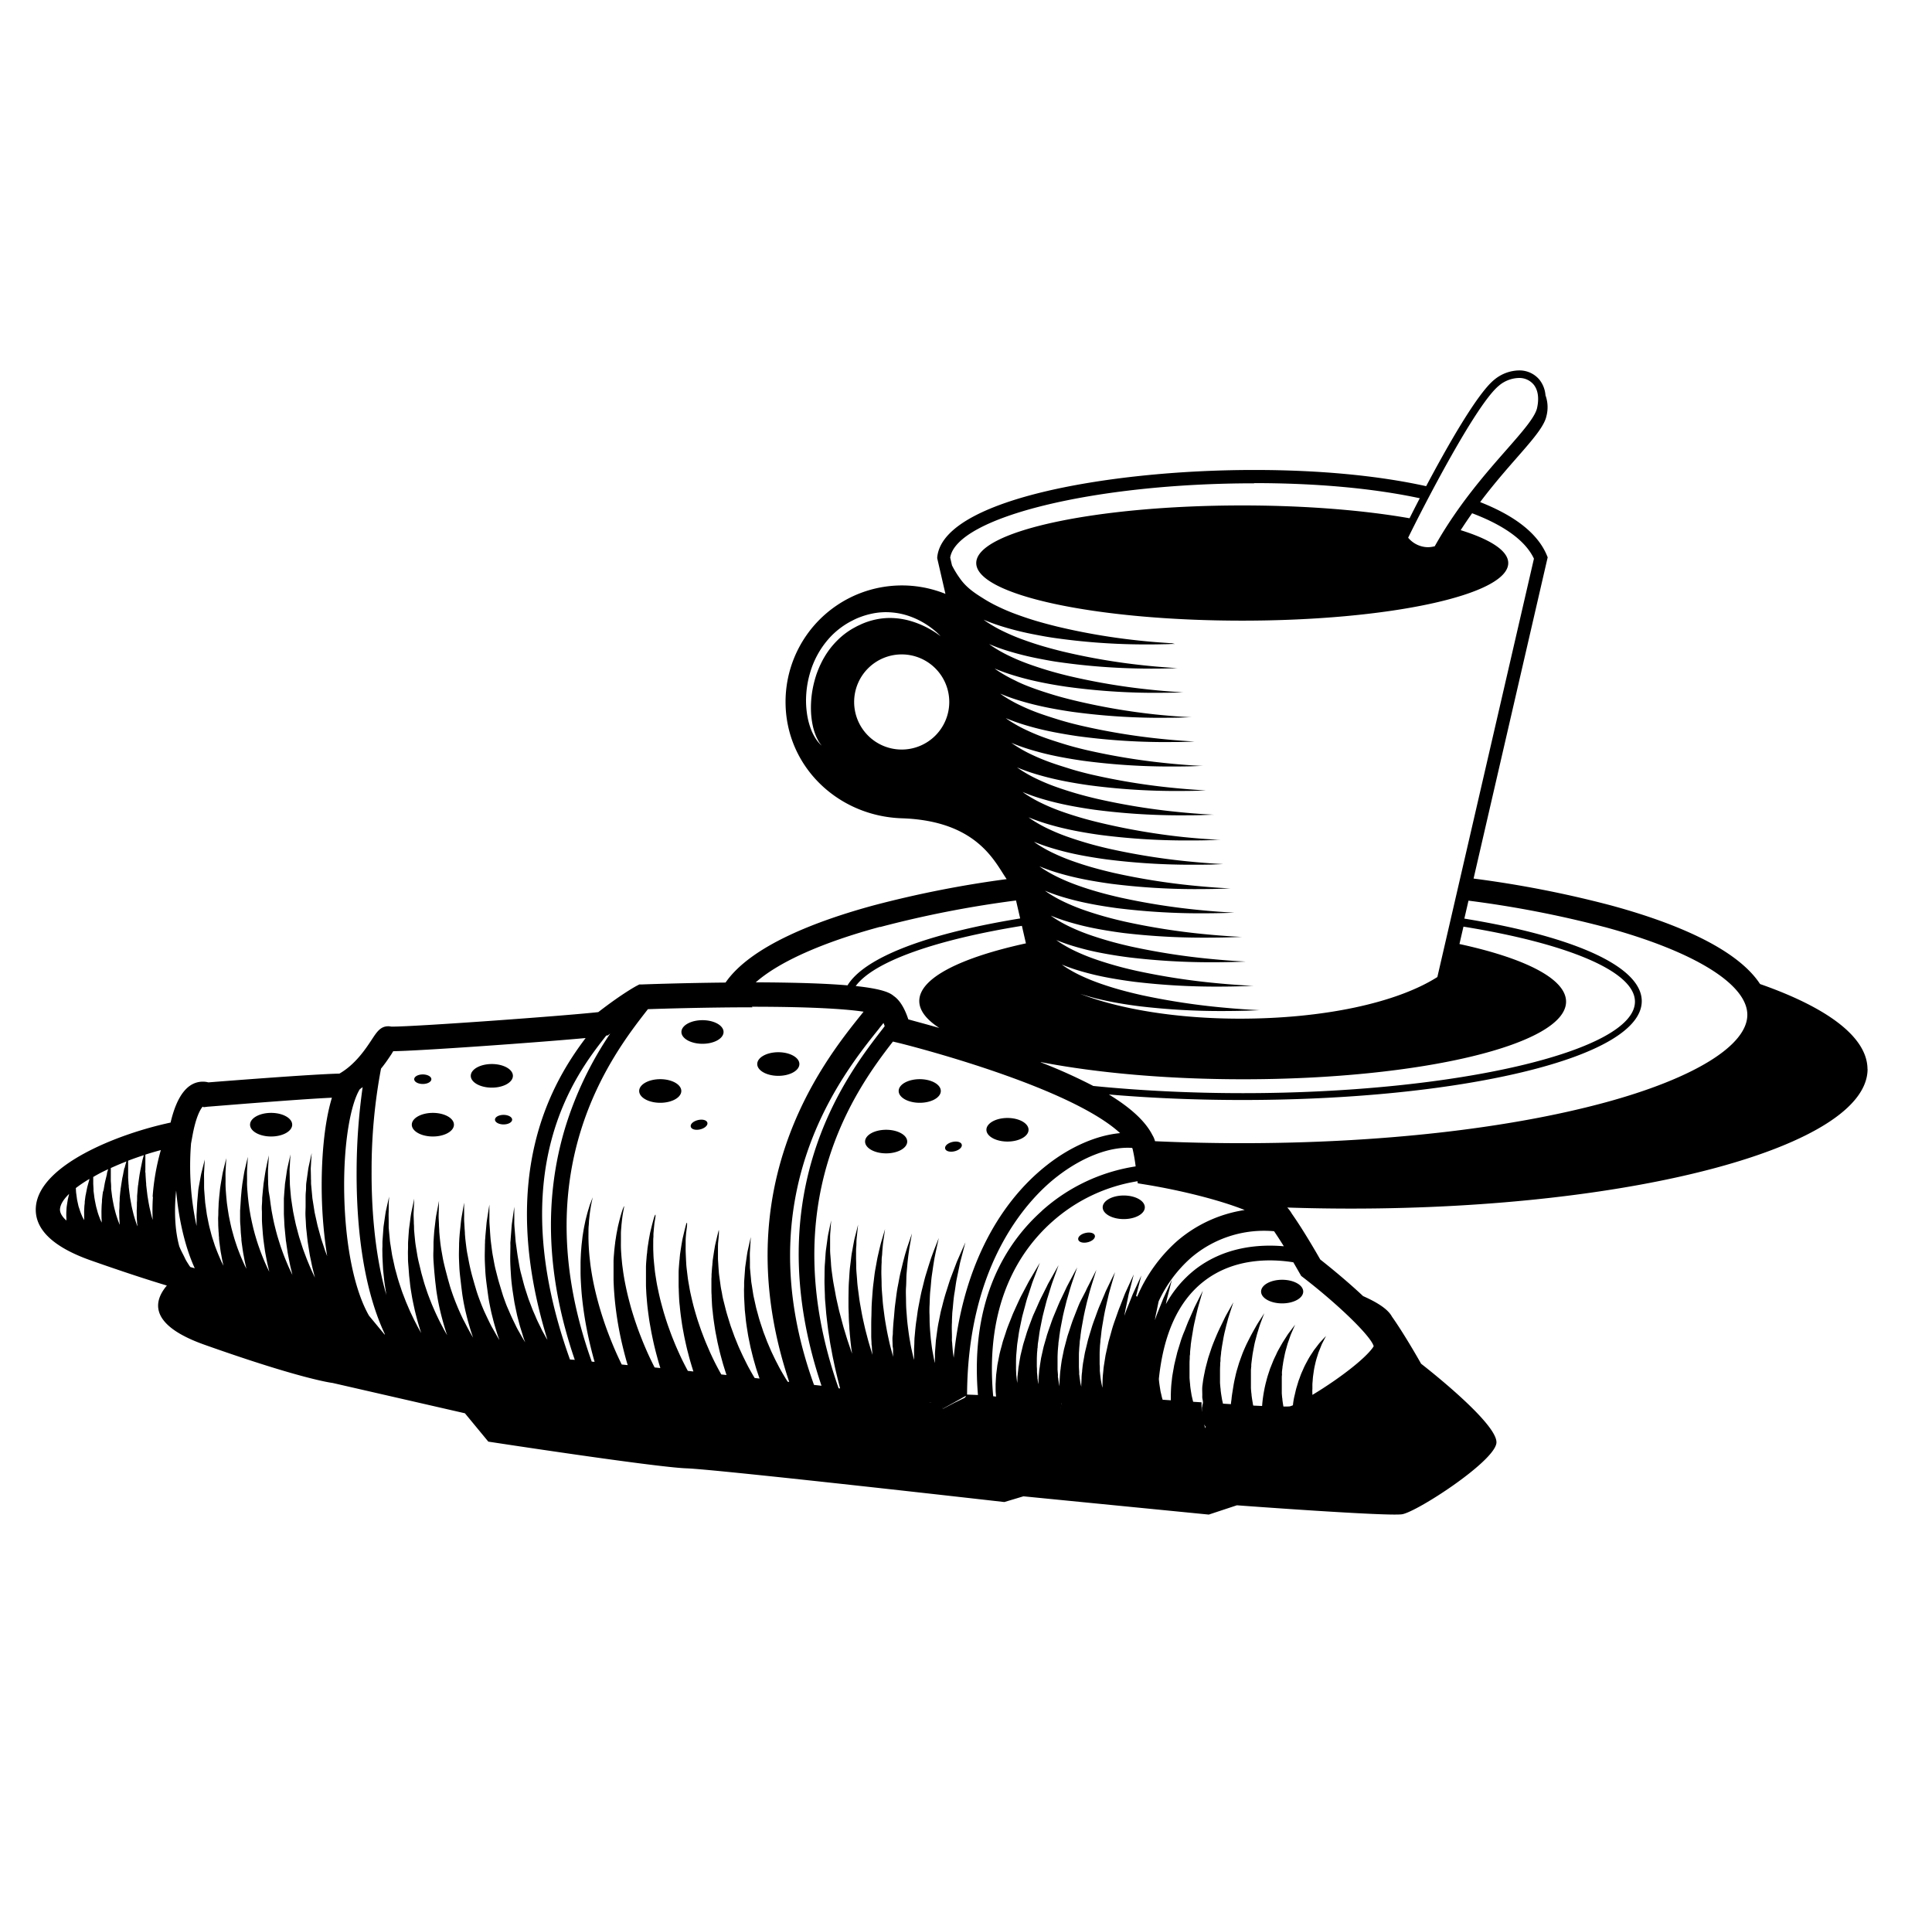 <svg data-name="Layer 1" xmlns="http://www.w3.org/2000/svg" viewBox="0 0 675.95 669.07"><path d="M653.38 374.05c0-11.23-14-21.57-37.58-29.82-8.62-13.15-32.06-22.07-52.4-27.57a379 379 0 0 0-47.84-9.33l25.76-111.65.17-.72-.28-.68c-3.13-7.54-11-13.78-23.35-18.64 11.33-15.06 21.88-24 23.19-30.08a12.32 12.32 0 0 0-.33-7.29 10 10 0 0 0-2.08-5.4 9.09 9.09 0 0 0-7.26-3.29 13.9 13.9 0 0 0-8.56 3.24c-5.89 4.73-16.32 23.06-23.85 37.25-16.79-3.71-37.44-5.67-60.16-5.67-26.75 0-53.73 2.82-74 7.73-16.19 3.92-35.73 11.06-36.9 22.79v.38l2.87 12.44a40.73 40.73 0 0 0-55.94 37.78c0 22.49 18.25 40 40.73 40.73 26.58.89 32.61 15.58 36.63 21.28a375.83 375.83 0 0 0-46.28 9.11c-20.08 5.43-43.18 14.19-52.07 27.07-15.86.16-29 .65-29.16.66h-1l-.85.44c-.2.1-4.88 2.56-13.52 9.24-11.53 1.29-63.49 5.07-72.07 5.07h-.39a4.53 4.53 0 0 0-1-.12c-2.71 0-4 1.94-5.75 4.61-2.17 3.29-5.73 8.7-11.35 11.95-9.36.2-40 2.61-45.86 3.07a7.35 7.35 0 0 0-1.9-.25c-5.29 0-9.09 4.81-11.32 14.31-18.73 4-46 14.91-47.13 29.5-.6 7.67 5.81 13.94 19 18.64 11.36 4 20.13 6.86 26.83 8.87-5.92 7-4.12 14.58 13.17 20.71 34.48 12.23 44.8 13.36 44.8 13.36l46.31 10.61 8.19 9.92s58.3 8.95 69.31 9.34 111.23 11.79 111.23 11.79l6.68-2 64.85 6.39 9.83-3.25s52.67 3.93 57.78 3.14 31.83-18.08 33-24.76-26.33-27.9-26.33-27.9-5.5-9.83-10.22-16.51c-1.42-2.64-5.22-5-10.08-7.15-.57-.54-1.16-1.09-1.79-1.66-5.62-5.13-11.26-9.62-13.19-11.14-1.39-2.44-5.85-10.18-9.89-15.94a12.18 12.18 0 0 0-1.65-2.24q11 .37 22.37.37c99.77 0 180.66-21.87 180.66-48.84m-454 101.62c-23.86-66.57 2.37-100.1 12.36-112.87l.35-.44.56-.07.82-.64a123.29 123.29 0 0 0-15.76 32.95c-7.62 25.21-6.49 52.5 3.36 81.2l-1.69-.12m198.09-22.21c.08-.35.15-.71.24-1l.39-1.53.64-2.49.56-2.17-.93 2-1.07 2.35-.66 1.45q-.36.76-.69 1.62l-1.48 3.69c-.4.94-.76 2-1.11 3 .15-.94.31-1.87.51-2.75l.8-3.84q.17-.9.39-1.7l.39-1.53.64-2.49.56-2.17-.93 2-1.07 2.35-.66 1.45q-.36.76-.69 1.62l-1.47 3.78c-.55 1.3-1 2.72-1.53 4.18s-1.06 3-1.47 4.56l-.67 2.38-.34 1.2-.27 1.22-.54 2.46c-.08.41-.19.82-.26 1.23l-.2 1.24-.39 2.46c-.12.81-.16 1.64-.25 2.44-.19 1.6-.19 3.19-.22 4.7v.47-.05c0-.09-.05-.21-.08-.33l-.06-.25-.07-.32c-.12-.54-.23-1.14-.34-1.78-.06-.42-.12-.86-.17-1.3s-.09-.77-.13-1.16c0-.24-.05-.48-.07-.72s0-.29 0-.43v-.33c0-.52 0-1.06-.07-1.6v-3.55q0-.94.07-1.89c0-.11.06-1.16.07-1.27l.06-.62s.06-.58.06-.63c0-.45.08-.9.14-1.35s.08-.76.13-1.14.06-.58.09-.86c.15-1.36.41-2.68.63-4 .1-.6.2-1.2.31-1.79s.24-1.27.37-1.88c.07-.31.14-.63.21-.93.2-.91.4-1.79.6-2.63l.33-1.42q.21-.94.46-1.79c.15-.57.31-1.12.45-1.62l.29-1 .46-1.59.14-.49.52-1.8-1 2-1.13 2.34-.69 1.44c-.25.51-.5 1-.73 1.62l-1.57 3.73c-.59 1.3-1.09 2.71-1.62 4.18-.26.72-.54 1.46-.81 2.21s-.53 1.55-.76 2.35l-.73 2.38c0 .08-.33 1.12-.36 1.21s-.28 1.14-.3 1.23l-.6 2.46c-.1.41-.2.82-.28 1.23s-.15.83-.22 1.24c-.14.81-.29 1.61-.43 2.4v.08c-.12.78-.19 1.56-.28 2.33v.13c0 .35-.09.71-.12 1.06s-.06.78-.08 1.17c0 .78-.07 1.54-.1 2.29v.99c-.08-.33-.16-.68-.24-1s-.16-.89-.22-1.37-.12-.8-.17-1.22c0-.25-.07-.5-.1-.75s0-.3 0-.45v-.34q-.05-.82-.1-1.68v-3.77c0-.66 0-1.32.07-2 0-.21.06-1.14.08-1.35l.06-.66c0-.1.06-.56.06-.66 0-.47.08-1 .15-1.42l.15-1.2c0-.3.07-.6.11-.9.17-1.43.46-2.82.7-4.2.12-.65.23-1.3.36-1.93s.28-1.33.43-2c.08-.33.16-.66.24-1 .22-1 .44-1.89.68-2.77l.39-1.49c.17-.66.34-1.29.52-1.88s.35-1.19.52-1.72l.33-1.07.52-1.67.16-.51.59-1.89-1 2-1.19 2.33-.73 1.43c-.26.5-.52 1-.77 1.61l-1.91 3.69c-.62 1.29-1.14 2.71-1.72 4.17-.28.73-.57 1.46-.86 2.21s-.55 1.55-.81 2.34l-.78 2.37c-.06.16-.33 1-.39 1.21s-.28 1.06-.33 1.23l-.65 2.46c-.11.41-.22.82-.3 1.24s-.16.83-.25 1.24c-.16.81-.33 1.62-.48 2.42v.08c-.13.79-.22 1.57-.33 2.35v.13c-.05.36-.1.71-.14 1.07s-.07.79-.1 1.18c-.06.78-.1 1.56-.15 2.31v1.69c-.08-.38-.16-.76-.23-1.18s-.15-.84-.21-1.28c0-.26-.08-.52-.12-.78s0-.31 0-.47v-.36l-.14-1.76v-3.9q0-1 .06-2.09c0-.31.07-1.11.1-1.43 0-.15.05-.54.06-.69s.05-.54.07-.7c0-.5.08-1 .16-1.5l.17-1.26c0-.32.08-.63.13-.95.18-1.49.5-3 .77-4.41.14-.7.26-1.4.41-2.08s.33-1.4.49-2.09l.26-1c.25-1 .48-2 .76-2.9l.45-1.56c.19-.69.38-1.35.58-2s.39-1.25.58-1.82l.38-1.12.59-1.75.18-.53.67-2-1.08 2-1.24 2.32c-.24.45-.5.92-.76 1.43s-.55 1-.81 1.61l-1.74 3.66c-.65 1.29-1.2 2.71-1.81 4.16l-.92 2.21c-.31.76-.58 1.54-.85 2.33s-.56 1.57-.83 2.37c-.09.24-.32 1-.41 1.21s-.28 1-.36 1.24l-.71 2.46c-.12.41-.23.82-.33 1.24s-.18.83-.28 1.25c-.18.82-.37 1.63-.54 2.45v.08c-.14.8-.25 1.59-.38 2.37v.13c-.06.36-.11.72-.17 1.08s-.08.8-.12 1.19c-.07.79-.14 1.57-.2 2.33v1.84c0-.25-.1-.49-.14-.75l-.14-.82c0-.16 0-.32-.06-.49s0-.25 0-.38l-.18-1.84v-.56q0-.7-.06-1.43v-2.06q0-1.08.06-2.19c0-.42.08-1.08.12-1.51 0-.2 0-.52.07-.72s0-.53.07-.73c0-.52.08-1 .17-1.57l.19-1.32.14-1c.19-1.56.55-3.1.84-4.62.16-.75.29-1.5.47-2.22s.37-1.47.55-2.19l.29-1.11c.27-1.05.53-2.08.84-3l.5-1.63q.33-1.08.64-2.06c.2-.68.43-1.32.64-1.92.15-.41.29-.79.42-1.17l.66-1.83.2-.55.75-2.08-1.13 2-1.3 2.31-.8 1.42c-.28.5-.57 1-.84 1.61l-1.83 3.65c-.68 1.29-1.26 2.7-1.91 4.16l-1 2.22c-.33.75-.6 1.54-.9 2.33s-.59 1.57-.88 2.37c-.12.32-.32.89-.43 1.21s-.28.9-.38 1.24l-.76 2.47c-.13.41-.25.82-.35 1.24s-.2.84-.3 1.25c-.2.83-.41 1.65-.59 2.47v.08c-.15.8-.29 1.6-.42 2.38v.13l-.19 1.08c-.06.4-.1.81-.14 1.21q-.13 1.2-.25 2.35v.24c0 .68-.06 1.34-.08 2v-.1c0-.29-.07-.6-.11-.91l-.22-1.92-.09-2.07v-2.19q0-1.13.05-2.29c.05-.77.13-1.56.2-2.36s.11-1.6.24-2.4l.36-2.42c.2-1.63.59-3.23.91-4.83.18-.79.31-1.59.52-2.37l.62-2.29c.42-1.5.76-3 1.24-4.34l1.26-3.86c.37-1.21.82-2.27 1.17-3.23l.94-2.49.83-2.17-1.18 2-1.36 2.3c-.51.89-1.15 1.88-1.72 3l-1.92 3.64c-.71 1.28-1.32 2.7-2 4.15l-1 2.22c-.35.75-.63 1.54-.95 2.32-.62 1.58-1.3 3.16-1.8 4.82l-.82 2.47c-.29.82-.46 1.67-.7 2.5s-.45 1.66-.65 2.49l-.49 2.48-.24 1.22c-.07.4-.11.81-.16 1.21l-.3 2.37q-.07 1.17-.14 2.28c0 .37-.05.73-.05 1.09v1.07c0 .7 0 1.37.06 2l.1 1.17-1-.1c-3-32.46 9.35-51 20.57-61a58.7 58.7 0 0 1 29.91-14.22l.08.72 3.2.52c12.06 2 25.42 5.31 34.22 8.83a47 47 0 0 0-23.81 11 54.72 54.72 0 0 0-13.82 19.32m-26.75 38.7c0-.1.07-.22.1-.33a3 3 0 0 1-.1.33m-.06.46c0-.07.05-.16.07-.25 0 .08-.05.17-.07.25m0 .16a1.53 1.53 0 0 1 0 .17v-.17m.14-1.06s.22-.51.15-.68a.49.49 0 0 1 .07-.3l.09.6.08.46c0-.15-.05-.22-.08-.38a2.55 2.55 0 0 0-.09-.52c-.05 0-.09.14-.07.22s-.2.47-.15.63m-6.62-68.33c-12 10.7-25.26 30.42-22.4 64.43l-3.81-.15c.25-46.79 22.09-69 31.52-76.28 8.86-6.89 18.59-10.57 26.24-10l.14.29a57.18 57.18 0 0 1 1.08 6.17 63.46 63.46 0 0 0-32.79 15.52m-35.81 66l.09.32c.11.43.27.84.39 1.18l.17.48c.06.16.14.33.19.47l.33.77 4-2.22 3.56-2 .41-.22c0 .11.06.2.06.2l-.47.48-3.56 1.73-4 2.1s-.12-.33-.33-.83l-.19-.5-.17-.5c-.12-.35-.27-.76-.39-1.19l-.09-.32-2.73 1.11s-.29.1-.31 0-.37.07-.39 0 .38-.06.39 0 .31 0 .31 0zm71.76-92.58a25.52 25.52 0 0 0-8.44-.59c-8 .68-17.15 4.51-25.43 10.94-18.54 14.4-30.2 38.61-32.94 67.65-.1-.71-.22-1.42-.3-2.16s-.14-1.62-.21-2.45c0-.41-.07-.83-.11-1.25s0-.85 0-1.27c0-1.71-.12-3.46 0-5.21q0-1.32.09-2.63c0-.88.15-1.74.22-2.61.16-1.73.29-3.45.58-5.09s.45-3.25.75-4.76l.88-4.24c.14-.66.25-1.29.4-1.89l.44-1.68.72-2.74.63-2.4-1 2.26-1.15 2.61-.71 1.61c-.24.57-.46 1.18-.7 1.81l-1.56 4.11c-.54 1.46-1 3.05-1.53 4.68s-1 3.34-1.43 5.09c-.22.88-.48 1.75-.66 2.65l-.54 2.71c-.4 1.81-.62 3.65-.87 5.47-.06.46-.12.91-.18 1.36l-.1 1.36c-.07.9-.14 1.8-.2 2.68s0 1.76-.05 2.61v1.38-.15c-.19-.73-.34-1.48-.48-2.26s-.3-1.57-.44-2.39-.23-1.65-.34-2.5l-.16-1.26-.12-1.31c-.14-1.74-.3-3.52-.31-5.31q0-1.34-.06-2.69c0-.89 0-1.78.06-2.67.07-1.77.08-3.52.28-5.21s.26-3.33.48-4.88l.34-2.31c.1-.71.2-1.39.3-2s.2-1.32.32-1.93l.35-1.75c.23-1.09.44-2 .61-2.83l.54-2.47-.92 2.35c-.29.75-.66 1.66-1.05 2.71l-.62 1.68c-.21.59-.4 1.23-.62 1.89s-.43 1.35-.65 2.06l-.68 2.21c-.47 1.52-.82 3.16-1.26 4.85s-.76 3.46-1.11 5.26c-.17.9-.36 1.81-.49 2.73l-.38 2.78c-.29 1.72-.44 3.47-.6 5.21l-.12 1.29-.05 1.18v.11c0 .86-.07 1.71-.1 2.54v3.82c-.15-.56-.3-1.11-.43-1.7-.18-.79-.37-1.61-.55-2.44s-.32-1.69-.47-2.55c-.08-.42-.15-.85-.22-1.27l-.2-1.35c-.23-1.78-.49-3.59-.62-5.41l-.21-2.74c-.07-.91-.09-1.82-.11-2.72 0-1.81-.13-3.6 0-5.32s.06-3.41.21-5l.21-2.36c.06-.73.12-1.44.2-2.12s.15-1.35.24-2l.26-1.81c.17-1.12.37-2.1.5-2.91l.45-2.55-.83 2.45c-.26.78-.6 1.73-.95 2.82l-.53 1.75c-.18.62-.35 1.28-.54 2s-.37 1.4-.54 2.14l-.56 2.29c-.39 1.58-.65 3.27-1 5s-.55 3.57-.8 5.43c-.12.93-.25 1.86-.33 2.81l-.24 2.85c-.18 1.64-.29 3.3-.37 4.94 0 .41 0 .82-.06 1.23s-.08.75-.08 1.12v.1c0 .81.07 1.61.07 2.4 0 .36.12.72.14 1.08s0 .84 0 1.26 0 1.05.08 1.57c-.12-.42-.25-.83-.37-1.26-.21-.81-.44-1.64-.66-2.49s-.41-1.71-.6-2.6l-.28-1.28-.28-1.39c-.33-1.81-.67-3.66-.92-5.52l-.36-2.79c-.12-.93-.21-1.86-.27-2.78-.13-1.85-.34-3.67-.34-5.44s-.14-3.49-.07-5.12q0-1.24.08-2.4c0-.76 0-1.49.1-2.19s.1-1.37.15-2l.17-1.88c.12-1.16.29-2.16.4-3l.37-2.62-.75 2.54c-.23.81-.55 1.79-.84 2.93l-.44 1.82c-.15.64-.3 1.32-.46 2s-.3 1.45-.44 2.22l-.43 2.38c-.32 1.64-.47 3.38-.71 5.19s-.34 3.68-.49 5.59c-.07 1-.13 1.92-.15 2.89l-.06 2.92c-.07 1.55-.06 3.12-.06 4.68v2.31c0 .76.07 1.52.1 2.27 0 .34 0 .68.07 1s.06.79.09 1.19c.05.7.11 1.38.2 2.06-.12-.36-.24-.7-.35-1.07-.25-.83-.51-1.68-.77-2.54s-.5-1.74-.73-2.64l-.34-1.29-.37-1.43c-.42-1.84-.86-3.73-1.22-5.62l-.51-2.85c-.17-.95-.33-1.89-.44-2.84-.23-1.88-.54-3.75-.65-5.55s-.34-3.57-.34-5.23q0-1.26-.05-2.45v-2.27c0-.73 0-1.4.07-2.05s.05-1.34.07-1.94c.07-1.19.21-2.22.29-3.08l.28-2.7-.66 2.63c-.2.84-.5 1.86-.74 3l-.35 1.88c-.12.67-.24 1.37-.38 2.1s-.24 1.5-.33 2.29l-.3 2.46c-.24 1.7-.29 3.49-.43 5.36s-.13 3.79-.17 5.76v3c0 1 .06 2 .09 3 0 1.47.12 2.95.21 4.41q0 .54.07 1.09l.08 1v.09l.2 2.13c0 .32.07.64.1 1s.08.75.12 1.12c.08.67.16 1.33.27 2l.12.81c-.14-.38-.28-.75-.41-1.14l-.87-2.59c-.31-.88-.59-1.78-.86-2.69l-.85-2.78c-.52-1.88-1-3.79-1.53-5.72l-.66-2.9c-.22-1-.44-1.93-.6-2.89-.33-1.92-.75-3.82-1-5.67s-.54-3.64-.61-5.35q-.09-1.29-.19-2.5c-.07-.81-.12-1.59-.11-2.34v-4.11c0-1.23.14-2.28.18-3.16.12-1.76.19-2.77.19-2.77l-.58 2.71c-.17.87-.44 1.92-.63 3.14l-.56 4.12c-.12.76-.18 1.55-.23 2.37l-.17 2.55c-.17 1.76-.12 3.6-.16 5.52s.08 3.9.14 5.92c0 1 .1 2 .19 3l.25 3.07c.21 2 .46 4.08.72 6.09l.46 3c.14 1 .31 2 .49 2.9l.52 2.8c.17.91.38 1.8.56 2.67.35 1.74.75 3.37 1.11 4.87s.72 2.84 1 4.05l-.5-.05c-23-65.41 6.61-105.32 19-121.29l1.15.28c.19 0 18.91 4.61 38.54 11.63 23.56 8.42 34.66 15.35 39.86 20.19a25.45 25.45 0 0 1 8.44.58zm-36.33-25.42c19.37 3.74 44 6 70.76 6 62.4 0 113-12.16 113-27.15 0-8-14.4-15.19-37.3-20.16l1.4-6.08c36 5.83 60 15.52 60 26.25 0 17.32-62.8 32-137.14 32-18.43 0-36.14-.9-52.37-2.52a185.79 185.79 0 0 0-18.39-8.27M358.94 330c-22.91 5-37.31 12.16-37.31 20.16 0 3.32 2.48 6.49 7 9.43-4.73-1.35-8.55-2.36-10.84-3-.9-2.76-2.49-6.37-5.05-8.14-1.17-1-3.43-2.46-13.35-3.52 6.33-8.62 28.08-16.19 58.14-21.06zm-51.34 29.73l1.51-1.88c.15.36.29.73.42 1.12l-.76 1c-6.2 8-17.73 22.77-24.35 44.67-7.53 24.9-6.51 51.82 3 80.11l-2.62-.29c-24-66.48 9.94-108.69 22.81-124.71m101.43 90l-1.04 2.31-.66 1.45q-.36.76-.69 1.62l-1.48 3.69c-.4.94-.76 2-1.11 3 .15-.94.31-1.87.51-2.75l.8-3.83a46 46 0 0 1 11.19-15.13 39.27 39.27 0 0 1 29.2-9.41c1.14 1.67 2.31 3.48 3.41 5.26-8.82-.77-20.82.2-31.05 8.14a39.71 39.71 0 0 0-10.22 12.12l.13-.64c.12-.6.25-1.17.39-1.7l.39-1.53.64-2.49.56-2.17-.93 2m152.26-125.42c31.31 8.46 50 20 50 30.73s-18.69 22.27-50 30.73c-33.8 9.14-78.8 14.17-126.71 14.17-10.34 0-20.54-.23-30.52-.69a7.93 7.93 0 0 0-.92-2.16c-2.41-4.74-7.45-9.45-15.23-14.19 14.78 1.27 30.52 1.93 46.67 1.93 37.08 0 72-3.47 98.21-9.78 26.8-6.44 41.56-15.25 41.56-24.8s-14.76-18.36-41.56-24.8c-6.36-1.53-13.23-2.88-20.51-4.07l1.45-6.28a372.64 372.64 0 0 1 47.57 9.22m-36.89-189.4a11.27 11.27 0 0 1 6.91-2.66 6.51 6.51 0 0 1 5.21 2.31c1.53 1.9 1.95 4.71 1.21 8.14-.71 3.27-5.13 8.3-10.72 14.67-7.18 8.17-17 19.32-25.09 33.74a9.57 9.57 0 0 1-2.47.34 9.17 9.17 0 0 1-6.84-3.32c5.26-10.77 23.78-46.79 31.79-53.21M438.8 169c21.84 0 41.71 1.82 57.94 5.29-1.36 2.6-2.57 5-3.58 7-16-2.8-36.35-4.48-58.54-4.48-51.4 0-93.06 9-93.06 20.15s41.67 20.15 93.06 20.15 93.07-9 93.07-20.15c0-4.27-6.15-8.24-16.64-11.5q2-3.09 4-5.92c11.33 4.28 18.71 9.67 21.63 15.89l-33.79 146.35c-14.4 9.13-40.11 14.56-69.08 14.56-21.68 0-41.72-3.21-55.9-8.69 1.83.59 3.72 1.14 5.69 1.64 2.44.59 5 1.14 7.53 1.58s5.18.84 7.79 1.16a241.31 241.31 0 0 0 28.73 1.64c3.91 0 7.17-.08 9.45-.15l3.58-.14-3.57-.2c-2.27-.14-5.51-.37-9.39-.74a239 239 0 0 1-28.12-4.29c-2.51-.56-5-1.17-7.43-1.84s-4.78-1.41-7-2.18-4.35-1.62-6.29-2.51a45.93 45.93 0 0 1-5.22-2.76 24.63 24.63 0 0 1-2.15-1.44q1.52.62 3.14 1.19c2.21.78 4.56 1.45 7 2.07s5 1.15 7.53 1.59 5.18.85 7.79 1.18a240.13 240.13 0 0 0 28.74 1.68c3.91 0 7.17-.07 9.45-.15l2.65-.1h.92l-.9-.05-2.67-.15c-2.27-.14-5.52-.37-9.39-.74a237.72 237.72 0 0 1-28.12-4.33c-2.51-.56-5-1.17-7.43-1.86s-4.78-1.42-7-2.19-4.35-1.63-6.29-2.52a46.15 46.15 0 0 1-5.22-2.77 24.7 24.7 0 0 1-2.13-1.43q1.5.62 3.11 1.19c2.21.78 4.56 1.45 7 2.08s5 1.15 7.53 1.6 5.18.86 7.79 1.19a239.35 239.35 0 0 0 28.74 1.71c3.92 0 7.17-.07 9.45-.14l2.65-.1h.93-.91l-2.67-.15c-2.27-.14-5.52-.37-9.4-.75a236.74 236.74 0 0 1-28.12-4.37c-2.51-.57-5-1.18-7.43-1.87s-4.78-1.43-7-2.2-4.35-1.64-6.29-2.54a46.35 46.35 0 0 1-5.22-2.78 25 25 0 0 1-2.11-1.42q1.49.62 3.09 1.18c2.21.78 4.56 1.46 7 2.09s5 1.16 7.53 1.61 5.18.86 7.79 1.2A238 238 0 0 0 421.7 328c3.92 0 7.18-.06 9.46-.14l2.65-.1h.93l-.91-.05-2.67-.15c-2.27-.14-5.52-.37-9.4-.75a235.69 235.69 0 0 1-28.13-4.4c-2.51-.57-5-1.19-7.43-1.88s-4.78-1.43-7-2.21-4.35-1.65-6.29-2.55a46.47 46.47 0 0 1-5.22-2.79 24.83 24.83 0 0 1-2.09-1.4q1.48.61 3.05 1.17c2.21.79 4.56 1.47 7 2.1s5 1.17 7.53 1.63 5.18.87 7.79 1.22a236.83 236.83 0 0 0 28.76 1.79c3.92 0 7.18-.06 9.46-.13l2.65-.1h.93-.91l-2.66-.15c-2.27-.14-5.52-.37-9.4-.76a234.33 234.33 0 0 1-28.13-4.44c-2.51-.58-5-1.2-7.43-1.89s-4.78-1.44-7-2.23-4.35-1.65-6.28-2.56a46.69 46.69 0 0 1-5.22-2.79 24.87 24.87 0 0 1-2.07-1.39q1.46.61 3 1.16c2.21.79 4.56 1.48 7 2.11s5 1.18 7.53 1.64 5.18.88 7.79 1.23a235.53 235.53 0 0 0 28.76 1.83c3.92 0 7.18-.05 9.46-.12l2.65-.1h.93l-.91-.05-2.66-.15c-2.27-.14-5.52-.38-9.4-.77a233.2 233.2 0 0 1-28.13-4.48c-2.51-.58-5-1.21-7.43-1.9s-4.77-1.45-7-2.24-4.35-1.66-6.28-2.57a46.72 46.72 0 0 1-5.21-2.8c-.75-.45-1.43-.92-2-1.38q1.45.6 3 1.15c2.21.79 4.56 1.48 7 2.12s5 1.19 7.52 1.65 5.18.89 7.79 1.24a234.31 234.31 0 0 0 28.77 1.87c3.92 0 7.18 0 9.46-.12l2.65-.1h.93-.91l-2.66-.15c-2.28-.14-5.52-.38-9.4-.77a231.91 231.91 0 0 1-28.13-4.51c-2.51-.58-5-1.21-7.42-1.92s-4.77-1.46-7-2.25-4.35-1.67-6.28-2.58a46.68 46.68 0 0 1-5.21-2.81c-.74-.45-1.41-.91-2-1.37q1.43.6 3 1.15c2.21.8 4.55 1.49 7 2.13s5 1.19 7.52 1.66 5.18.9 7.79 1.25a233.28 233.28 0 0 0 28.77 1.9c3.92 0 7.19 0 9.47-.11l2.66-.1h.93l-.92-.05-2.66-.15c-2.28-.14-5.52-.38-9.41-.78A231.07 231.07 0 0 1 385.7 288c-2.51-.59-5-1.22-7.42-1.93s-4.77-1.46-7-2.26-4.35-1.67-6.28-2.59a46.94 46.94 0 0 1-5.21-2.82c-.73-.44-1.39-.9-2-1.35q1.42.59 2.93 1.14c2.21.8 4.55 1.5 7 2.14s5 1.2 7.52 1.67 5.18.91 7.79 1.27a232.22 232.22 0 0 0 28.78 1.94c3.92 0 7.19 0 9.47-.11l2.65-.1h.93l-.92-.05-2.66-.15c-2.28-.15-5.53-.38-9.41-.79a229.65 229.65 0 0 1-28.13-4.59c-2.51-.59-5-1.23-7.42-1.94s-4.77-1.47-7-2.27-4.35-1.68-6.28-2.6a47.08 47.08 0 0 1-5.21-2.83c-.72-.44-1.38-.89-2-1.34q1.4.59 2.89 1.13c2.21.8 4.55 1.5 7 2.15s5 1.21 7.52 1.69 5.18.91 7.79 1.28a231.12 231.12 0 0 0 28.79 2c3.92 0 7.19 0 9.47-.1l2.65-.1h.93-.92l-2.66-.15c-2.28-.15-5.53-.39-9.41-.79a228.22 228.22 0 0 1-28.13-4.63c-2.51-.6-5-1.24-7.42-2s-4.77-1.48-7-2.29-4.34-1.69-6.28-2.61a47 47 0 0 1-5.21-2.84c-.71-.44-1.36-.88-2-1.33q1.39.58 2.86 1.12c2.21.81 4.55 1.51 7 2.17s5 1.22 7.52 1.7 5.18.92 7.79 1.29a230.08 230.08 0 0 0 28.79 2c3.92 0 7.19 0 9.48-.09l2.65-.1h.93l-.93-.05-2.66-.15c-2.28-.15-5.53-.39-9.41-.8a227.67 227.67 0 0 1-28.14-4.66c-2.51-.6-5-1.25-7.42-2s-4.77-1.49-7-2.3-4.34-1.7-6.27-2.62a47.63 47.63 0 0 1-5.21-2.84c-.7-.43-1.34-.87-1.93-1.31.92.38 1.86.75 2.83 1.11 2.2.81 4.55 1.52 7 2.18s5 1.23 7.52 1.71 5.18.93 7.79 1.31a229.27 229.27 0 0 0 28.8 2.06c3.93 0 7.19 0 9.48-.09l2.65-.1h.93-.93l-2.66-.16c-2.28-.15-5.53-.39-9.41-.8a226.71 226.71 0 0 1-28.14-4.7c-2.51-.6-5-1.25-7.42-2s-4.77-1.5-7-2.31-4.34-1.7-6.27-2.63a47.26 47.26 0 0 1-5.21-2.85c-.7-.43-1.32-.86-1.91-1.3.91.38 1.83.75 2.8 1.11 2.2.81 4.55 1.53 7 2.19s5 1.24 7.52 1.73 5.18.94 7.79 1.32a228.06 228.06 0 0 0 28.81 2.1c3.93 0 7.2 0 9.48-.08l2.65-.1h.94l-.93-.05-2.65-.16c-2.28-.15-5.53-.4-9.42-.81a225.4 225.4 0 0 1-28.16-4.89c-2.51-.61-5-1.26-7.42-2s-4.77-1.5-7-2.32S357 239 355.08 238a47.57 47.57 0 0 1-5.2-2.86c-.69-.42-1.31-.85-1.89-1.29q1.34.57 2.76 1.1c2.2.81 4.55 1.53 7 2.2s5 1.24 7.52 1.74 5.18.95 7.79 1.33a227.18 227.18 0 0 0 28.81 2.13c3.93 0 7.2 0 9.49-.08 1.14 0 2-.07 2.65-.09h.94-.93c-.61 0-1.51-.08-2.65-.16-2.28-.15-5.53-.4-9.42-.82a224.44 224.44 0 0 1-28.14-4.77c-2.51-.61-5-1.27-7.42-2s-4.77-1.51-7-2.33-4.34-1.72-6.27-2.65a48 48 0 0 1-5.2-2.87c-.68-.42-1.29-.85-1.86-1.27.88.37 1.79.73 2.73 1.09 2.2.82 4.54 1.54 7 2.21s4.95 1.25 7.52 1.75 5.18 1 7.79 1.34a226.07 226.07 0 0 0 28.82 2.17c3.93.05 7.2 0 9.49-.07 1.14 0 2-.07 2.66-.09h.94-.93c-.61 0-1.51-.08-2.65-.16-2.28-.15-5.53-.4-9.42-.82a223.3 223.3 0 0 1-28.14-4.81c-2.51-.62-5-1.28-7.42-2s-4.77-1.52-7-2.34-4.34-1.73-6.27-2.66a48.07 48.07 0 0 1-5.2-2.88c-.67-.41-1.27-.84-1.84-1.26q1.31.56 2.7 1.08c2.2.82 4.54 1.55 7 2.22s4.95 1.26 7.52 1.76 5.18 1 7.8 1.36a224.78 224.78 0 0 0 28.83 2.21c3.93.06 7.2 0 9.49-.06 1.14 0 2-.07 2.66-.09h.94L410 225c-.61 0-1.51-.08-2.65-.16-2.28-.15-5.53-.4-9.42-.83a222.47 222.47 0 0 1-28.14-4.85c-2.51-.62-5-1.28-7.42-2s-4.77-1.53-7-2.35-4.34-1.73-6.27-2.67a48.18 48.18 0 0 1-5.2-2.88c-3.11-1.92-5.89-3.86-8-6.86a33.91 33.91 0 0 1-2.82-4.61l-.14-.59-.49-2.13c2.18-14.15 50.54-26 106.29-26M292.9 224.08a28.12 28.12 0 0 0-4.47 5.78c-.61 1-1.15 2.13-1.66 3.21-.23.55-.47 1.1-.68 1.65s-.42 1.1-.59 1.66a37.81 37.81 0 0 0-1.48 6.56 36.27 36.27 0 0 0-.27 6.06 29.24 29.24 0 0 0 .67 5.09 20 20 0 0 0 1.25 3.78c.23.5.47.94.67 1.32s.41.69.59.93l.56.74-.66-.65c-.21-.21-.45-.51-.74-.85a14.07 14.07 0 0 1-.87-1.25 17.92 17.92 0 0 1-1.75-3.75 25.57 25.57 0 0 1-1.2-5.24 31.52 31.52 0 0 1-.18-6.38 34.06 34.06 0 0 1 1.22-7 31.45 31.45 0 0 1 2.94-7.11 30.59 30.59 0 0 1 4.81-6.38 28.09 28.09 0 0 1 6.45-4.8c.57-.29 1.11-.58 1.7-.86s1.22-.54 1.83-.76a26.94 26.94 0 0 1 3.67-1.09 23.57 23.57 0 0 1 7.21-.51 24.6 24.6 0 0 1 6.29 1.33 28.11 28.11 0 0 1 8.26 4.59 19.75 19.75 0 0 1 2.61 2.42 25.8 25.8 0 0 0-2.91-2 32 32 0 0 0-8.41-3.57 26.57 26.57 0 0 0-5.95-.82 24.23 24.23 0 0 0-6.57.8 24.61 24.61 0 0 0-3.32 1.12c-.55.22-1.06.49-1.6.73s-1.11.58-1.67.87a25.8 25.8 0 0 0-5.77 4.4m22.6 38.1a16.64 16.64 0 1 1 16.64-16.64 16.64 16.64 0 0 1-16.64 16.64m-7.59 62.1a372.63 372.63 0 0 1 47.59-9.3l1.45 6.28c-7.28 1.19-14.15 2.54-20.51 4.07-21.6 5.19-35.37 11.92-39.9 19.34-7-.61-17.21-1-32.1-1.06 8-7.07 23.05-13.88 43.5-19.41m-44.86 27.95c22.31 0 33.49.9 39.08 1.73l-.67.84c-6.74 8.39-19.3 24-26.82 46.67-8.59 25.88-8.09 53.44 1.47 82l-.52-.06-.51-.8c-.38-.6-.83-1.36-1.34-2.23s-1.08-1.88-1.64-3c-.29-.56-.6-1.14-.9-1.75l-.91-1.9c-.64-1.3-1.2-2.72-1.84-4.18l-.86-2.26c-.3-.76-.6-1.54-.84-2.34-.53-1.58-1.09-3.2-1.51-4.85l-.68-2.47-.55-2.48c-.17-.82-.39-1.64-.51-2.46l-.38-2.42c-.11-.8-.28-1.58-.34-2.35s-.14-1.53-.21-2.27l-.2-2.16v-2c0-1.3-.07-2.5 0-3.56l.16-2.74.14-2.4-.53 2.35-.61 2.71c-.19 1.05-.34 2.25-.54 3.57-.09.66-.2 1.34-.29 2.05l-.16 2.21q-.08 1.15-.17 2.35c-.07.8 0 1.62-.05 2.46s0 1.69 0 2.55.07 1.73.11 2.61l.14 2.66.28 2.67c.16 1.79.46 3.56.74 5.32.13.88.3 1.74.48 2.59l.52 2.53c.42 1.64.77 3.25 1.21 4.74l.63 2.19c.21.71.44 1.38.65 2s.44 1.32.65 1.94l-1.7-.19-.31-.51-.06-.1c-.39-.64-.84-1.45-1.36-2.38s-.91-1.69-1.4-2.68l-.25-.51c-.29-.6-.61-1.21-.91-1.86l-.92-2c-.47-1-.9-2.11-1.35-3.22l-.49-1.21-.87-2.4-.29-.8c-.2-.55-.38-1.11-.55-1.68-.31-1-.62-2-.92-3-.21-.71-.4-1.43-.58-2.15q-.33-1.31-.66-2.61t-.52-2.56c-.16-.85-.36-1.69-.47-2.53s-.23-1.67-.34-2.48-.24-1.62-.29-2.41-.12-1.56-.16-2.31-.1-1.48-.14-2.19v-3.2c0-1 0-1.89.07-2.7.12-1.19.21-2.13.24-2.74.07-1.22 0-1.73-.08-1.4 0 .14-.25 1-.57 2.36l-.15.62-.43 1.85-.06.26c-.11.56-.2 1.17-.31 1.8s-.18 1.17-.28 1.8l-.07.46c-.08.52-.16 1.06-.23 1.61q0 .41-.07.82c0 .46-.08.93-.12 1.41s-.06.78-.09 1.18l-.09 1.19c0 .5 0 1-.05 1.53v3.58c0 .72 0 1.44.07 2.17v.47q.06 1.34.13 2.69t.26 2.7c.16 1.85.44 3.67.72 5.48.13.91.29 1.79.47 2.67s.34 1.75.51 2.61c.4 1.7.76 3.35 1.19 4.89l.62 2.26c.21.73.43 1.42.64 2.09s.45 1.43.68 2.09l-1.83-.2-.19-.33-.06-.11c-.39-.69-.85-1.54-1.37-2.53s-.92-1.8-1.42-2.84l-.25-.54c-.29-.63-.61-1.29-.91-2l-.92-2.14c-.47-1.08-.91-2.23-1.36-3.41l-.49-1.29q-.44-1.25-.88-2.54l-.29-.85c-.19-.58-.38-1.17-.55-1.77-.31-1-.62-2.09-.91-3.15-.2-.75-.39-1.51-.57-2.27-.22-.92-.43-1.84-.63-2.75s-.34-1.76-.49-2.63-.32-1.74-.43-2.6-.21-1.71-.31-2.54-.2-1.66-.24-2.46-.09-1.59-.12-2.36-.07-1.51-.08-2.23 0-1.15 0-1.7v-1.68c0-1 .11-2 .17-2.8.18-1.32.3-2.27.32-2.73.06-.92-.05-1.06-.29-.4-.08.28-.31 1.11-.62 2.38l-.15.63-.44 1.87-.06.26c-.12.57-.22 1.18-.33 1.82s-.19 1.18-.29 1.81l-.07.47c-.08.53-.17 1.07-.24 1.63 0 .28-.05.55-.08.83 0 .47-.09.94-.13 1.42s-.07.79-.1 1.2-.06.79-.09 1.2-.06 1-.06 1.54v3.61c0 .73 0 1.46.05 2.19v.48q.05 1.35.12 2.72t.24 2.74c.16 1.9.42 3.78.69 5.64.13.93.29 1.85.46 2.75s.33 1.8.51 2.68c.38 1.75.74 3.45 1.16 5q.31 1.2.61 2.32c.21.75.42 1.46.63 2.16s.47 1.55.7 2.26l-1.94-.21-.1-.17-.06-.11c-.39-.73-.86-1.63-1.39-2.68s-.93-1.9-1.43-3l-.26-.57c-.3-.67-.61-1.37-.92-2.09s-.62-1.48-.93-2.26c-.47-1.14-.92-2.35-1.37-3.6l-.49-1.36q-.45-1.31-.88-2.67l-.28-.9q-.29-.92-.55-1.86c-.31-1.1-.61-2.21-.9-3.32-.2-.79-.38-1.59-.56-2.38-.21-1-.42-1.93-.61-2.89s-.32-1.81-.46-2.71-.29-1.79-.38-2.67-.19-1.75-.27-2.61-.16-1.7-.19-2.52-.07-1.62-.08-2.4 0-1.54 0-2.26 0-1.26.07-1.85v-.71q0-.56.07-1.08c.08-1.1.19-2.07.27-2.91.24-1.46.39-2.42.4-2.72 0-.61-.15-.39-.51.61-.12.41-.36 1.24-.66 2.39l-.16.63-.46 1.88-.06.26c-.13.58-.23 1.2-.35 1.84s-.21 1.19-.31 1.83l-.07.48c-.09.53-.17 1.08-.25 1.64 0 .28-.06.56-.09.85 0 .47-.1.95-.15 1.43s-.07.8-.1 1.21-.07.8-.1 1.21-.06 1-.08 1.56v6.32c0 .91.07 1.83.11 2.75s.14 1.85.21 2.77c.16 2 .4 3.89.67 5.8.13 1 .28 1.9.45 2.83s.33 1.86.5 2.76c.37 1.8.73 3.55 1.14 5.19.2.82.4 1.62.61 2.39s.41 1.51.61 2.22c.24.88.49 1.68.73 2.46l-2-.21-.06-.11c-.4-.77-.87-1.73-1.4-2.83-.45-.95-.94-2-1.44-3.16l-.26-.6c-.3-.7-.62-1.44-.93-2.21s-.62-1.56-.94-2.37c-.47-1.21-.93-2.47-1.38-3.78l-.49-1.43c-.3-.92-.6-1.86-.89-2.81l-.29-.95c-.19-.64-.37-1.3-.55-2-.31-1.15-.61-2.32-.89-3.49-.19-.83-.38-1.66-.55-2.5-.21-1-.41-2-.58-3s-.31-1.86-.43-2.79-.26-1.84-.34-2.74-.17-1.8-.23-2.67-.12-1.73-.14-2.57 0-1.65 0-2.44v-2.29c0-.73.05-1.36.11-2l.06-.74c0-.39.07-.76.1-1.12.11-1.15.26-2.17.37-3 .3-1.59.48-2.56.49-2.72 0-.31-.25.28-.73 1.61-.16.55-.42 1.37-.7 2.41l-.17.64-.47 1.9-.06.27c-.13.59-.24 1.21-.37 1.86s-.23 1.21-.33 1.84l-.07.49c-.09.54-.18 1.09-.25 1.65 0 .28-.07.57-.1.86-.05.47-.11 1-.16 1.44s-.08.81-.11 1.23-.07.81-.1 1.22-.07 1-.09 1.58v6.39c0 .92.06 1.85.1 2.78s.12 1.87.19 2.81c.16 2 .38 4 .65 6 .13 1 .28 1.95.43 2.91s.32 1.91.49 2.84c.35 1.86.72 3.65 1.12 5.34q.3 1.27.6 2.46c.2.79.4 1.55.6 2.28.26 1 .52 1.84.77 2.69l-2.09-.21c-.74-1.51-1.78-3.69-2.9-6.37s-2.39-5.91-3.54-9.42c-.58-1.75-1.14-3.57-1.66-5.44s-1-3.78-1.43-5.71-.8-3.87-1.1-5.79c-.16-1-.3-1.92-.4-2.87s-.22-1.88-.3-2.81-.15-1.84-.2-2.73-.08-1.77-.1-2.62 0-1.68 0-2.49 0-1.58.08-2.33.07-1.47.15-2.14l.21-1.93c.15-1.21.34-2.26.47-3.13l.57-2.71-1 2.61c-.25.85-.59 1.87-.92 3.07l-.49 1.91c-.17.68-.3 1.39-.46 2.14s-.3 1.54-.43 2.35-.27 1.66-.36 2.53-.22 1.77-.29 2.69-.16 1.87-.2 2.82-.1 1.94-.1 2.93v3c0 2 .13 4.08.27 6.14s.37 4.11.63 6.12.57 4 .91 5.9c.68 3.82 1.5 7.35 2.28 10.36.28 1.07.55 2.07.82 3l-1-.09c-24-67.2 7.45-107.65 19.43-123l.22-.29c4.81-.16 20.32-.65 36.58-.65m-126.1 16l.43-.65c8.91-.09 49.88-3 67.3-4.6-11.18 14.84-31.34 47.25-13.35 105.6l-.24-.4c-.35-.55-.66-1.15-1-1.76s-.71-1.24-1-1.92c-.66-1.35-1.4-2.75-2-4.28-.33-.76-.68-1.52-1-2.31l-.92-2.41-.47-1.23-.41-1.25-.82-2.54c-.52-1.7-.92-3.44-1.39-5.14s-.7-3.42-1-5.08-.48-3.28-.71-4.82l-.16-1.14-.09-1.11-.17-2.11c-.09-1.36-.25-2.6-.23-3.71s0-2.08 0-2.87v-2.51l-.35 2.49-.4 2.86c-.19 1.11-.23 2.37-.35 3.74l-.17 2.15c0 .37-.06.75-.09 1.13s0 .78 0 1.17c0 1.58-.07 3.26-.06 5s.14 3.54.25 5.37.33 3.69.59 5.54l.43 2.78.22 1.38.28 1.37.57 2.7c.2.89.45 1.75.67 2.62.42 1.73 1 3.36 1.45 4.93.23.77.52 1.49.77 2.2l-.24-.39c-.34-.58-.72-1.2-1.1-1.87s-.65-1.15-1-1.76-.69-1.25-1-1.92c-.65-1.34-1.36-2.75-2-4.26-.32-.75-.66-1.51-1-2.3s-.61-1.59-.91-2.4c-.23-.64-.47-1.29-.68-2l-.46-1.5-.76-2.53c-.45-1.53-.82-3.08-1.21-4.6s-.62-3.06-.91-4.54-.44-2.94-.63-4.33l-.17-1.36-.11-1.32c-.05-.72-.1-1.42-.14-2.09-.08-1.35-.21-2.58-.2-3.68s0-2.06 0-2.85v-2.49l-.39 2.46-.44 2.83c-.19 1.1-.25 2.34-.39 3.71-.06.68-.13 1.39-.19 2.13 0 .44-.07.89-.1 1.35s0 .93-.05 1.4c0 1.43-.07 2.94-.06 4.49s.11 3.17.19 4.8.28 3.3.5 5l.37 2.75.23 1.64c.11.72.24 1.44.38 2.15.18.9.36 1.8.55 2.68s.43 1.74.64 2.6c.42 1.71.93 3.34 1.4 4.89.23.78.52 1.52.76 2.24l.08.24-.21-.33c-.38-.66-.81-1.37-1.24-2.15-.32-.55-.64-1.14-1-1.76s-.67-1.25-1-1.91c-.65-1.33-1.32-2.74-2-4.24-.31-.75-.64-1.51-.94-2.29s-.6-1.58-.89-2.38-.62-1.77-.88-2.68l-.52-1.74-.71-2.51c-.38-1.35-.71-2.72-1-4.07s-.52-2.71-.78-4-.4-2.6-.56-3.83c-.06-.54-.12-1.07-.18-1.59l-.13-1.53c0-.72-.08-1.41-.12-2.08-.06-1.33-.18-2.56-.16-3.65s0-2 0-2.82v-2.47l-.42 2.43-.49 2.8c-.19 1.09-.28 2.32-.43 3.67-.07.68-.15 1.38-.22 2.11l-.12 1.56-.08 1.64c0 1.27-.06 2.61-.06 4s.08 2.8.14 4.24.23 2.9.4 4.37l.32 2.73.24 1.9c.12 1 .3 2 .46 2.95s.35 1.78.53 2.66.41 1.73.61 2.58c.42 1.69.89 3.31 1.35 4.85.23.77.49 1.51.73 2.23l.19.52-.16-.27c-.42-.73-.9-1.54-1.37-2.44q-.47-.83-.94-1.75c-.31-.62-.64-1.25-1-1.91-.65-1.32-1.28-2.74-1.92-4.22-.3-.75-.62-1.5-.92-2.28s-.6-1.56-.88-2.37c-.38-1.12-.78-2.25-1.09-3.4l-.57-2-.66-2.5c-.31-1.18-.6-2.36-.86-3.53s-.44-2.34-.65-3.48-.36-2.26-.49-3.34l-.19-1.82-.15-1.74c0-.71-.06-1.4-.1-2.06 0-1.32-.14-2.54-.12-3.62s.05-2 .08-2.79c0-1.56.07-2.45.07-2.45l-.46 2.4-.53 2.77c-.19 1.08-.3 2.3-.47 3.64-.08.67-.17 1.37-.24 2.09l-.13 1.78-.11 1.88c0 1.12 0 2.28-.05 3.48s0 2.43.09 3.68.18 2.51.3 3.79c.09.9.17 1.8.26 2.71l.26 2.16c.13 1.26.35 2.5.56 3.74.15.89.33 1.77.51 2.64s.39 1.72.58 2.56c.42 1.67.85 3.29 1.31 4.82.22.77.47 1.5.69 2.21.09.27.18.51.27.77l-.1-.17c-.45-.81-1-1.71-1.5-2.72-.3-.56-.61-1.14-.92-1.75s-.62-1.25-.93-1.91c-.64-1.31-1.24-2.73-1.88-4.2-.29-.74-.6-1.5-.89-2.27s-.6-1.55-.86-2.35c-.45-1.35-.93-2.72-1.3-4.12l-.63-2.22-.6-2.49c-.24-1-.5-2-.69-3s-.34-2-.51-3-.32-1.92-.41-2.85l-.2-2-.17-1.95c0-.71 0-1.38-.07-2 0-1.31-.1-2.52-.09-3.58l.12-2.77.1-2.43-.5 2.38-.57 2.74c-.19 1.06-.32 2.28-.5 3.6-.08.66-.19 1.36-.27 2.07l-.15 2-.14 2.11c-.06 1 0 1.95-.05 3s0 2.06 0 3.12.12 2.12.2 3.2q.1 1.34.2 2.69l.27 2.41c.14 1.53.4 3 .65 4.53.14.89.32 1.76.5 2.62s.37 1.71.55 2.55c.41 1.66.81 3.27 1.26 4.78.22.76.45 1.49.66 2.2.11.34.22.65.33 1-.49-.89-1.08-1.87-1.64-3-.29-.56-.6-1.14-.9-1.75l-.91-1.9c-.64-1.3-1.2-2.73-1.84-4.18l-.87-2.26c-.3-.76-.6-1.54-.84-2.33-.53-1.58-1.09-3.2-1.51-4.85l-.68-2.47-.54-2.48c-.17-.82-.39-1.64-.51-2.46l-.38-2.42c-.11-.8-.28-1.58-.34-2.35s-.14-1.53-.21-2.27l-.2-2.16v-2c0-1.3-.07-2.5 0-3.56L136 421l.14-2.4-.53 2.35-.61 2.71c-.19 1.05-.34 2.26-.54 3.57-.09.66-.2 1.34-.29 2.05l-.16 2.21-.17 2.35c-.07.8 0 1.62-.05 2.45s0 1.69 0 2.55.07 1.73.1 2.61l.14 2.66.28 2.67c.16 1.79.46 3.56.73 5.32 0 .32.1.64.16 1-4.48-15.53-5.25-32.81-5.19-43.56a190.42 190.42 0 0 1 3.3-35.73c1.65-2 2.93-4 3.89-5.43m-2.52 98.43h-.15l-5.42-6.56c-5.09-8.87-8.3-24.4-8.67-42.41-.38-18.27 2.36-31.89 5.44-36.81.34-.24.66-.5 1-.75a213.67 213.67 0 0 0-2.11 29.26c-.09 16.95 1.67 39.74 9.93 57.29M71 387.18l.28.13 1.36-.17c.35 0 31.06-2.58 43.49-3.15-2.87 9.38-3.78 22.64-3.55 34a158.86 158.86 0 0 0 1.89 21.44c-.29-.81-.64-1.61-.9-2.45l-.83-2.52c-.14-.42-.28-.85-.41-1.27l-.36-1.29-.71-2.58c-.24-.86-.4-1.73-.6-2.59l-.57-2.56-.4-2.53-.39-2.46-.22-2.37-.21-2.25c-.09-.73 0-1.43-.08-2.11 0-1.36-.05-2.61-.07-3.72l.17-2.87c.1-1.6.15-2.51.15-2.51l-.54 2.45-.62 2.84-.52 3.74c-.08.69-.23 1.4-.26 2.15s0 1.52-.09 2.31-.09 1.62-.09 2.46v2.56c0 .87-.06 1.77-.06 2.67s.08 1.81.13 2.72.07 1.85.18 2.78.2 1.86.3 2.79l.16 1.4c.06.46.14.92.21 1.38l.44 2.76c.14.92.35 1.8.53 2.7s.35 1.77.56 2.63c.3 1.19.58 2.34.87 3.47v-.1c-.29-.62-.6-1.26-.9-1.93-.63-1.32-1.2-2.75-1.82-4.23-.3-.74-.58-1.51-.87-2.28s-.59-1.55-.85-2.36-.52-1.61-.78-2.43c-.13-.41-.27-.82-.39-1.23l-.34-1.24-.66-2.51c-.22-.83-.37-1.66-.56-2.49l-.51-2.49-.38-2.43-.35-2.38q-.11-1.17-.21-2.28c-.07-.75-.13-1.47-.18-2.17s0-1.38-.07-2c0-1.31-.05-2.52-.05-3.59l.16-2.76.14-2.42-.53 2.37-.61 2.73c-.18 1.07-.34 2.28-.54 3.6-.08.66-.23 1.35-.27 2.07s-.12 1.46-.18 2.23l-.17 2.37v5.04c0 .87.07 1.75.11 2.63s.07 1.79.16 2.68.17 1.79.26 2.69c0 .09.14 1.31.14 1.4 0 .31.08.62.13.92l.06.46q.13.93.27 1.84l.14.92c.06.46.15.91.23 1.36s.18.9.26 1.34c.06.29.12.58.17.87.12.59.23 1.18.37 1.76l.58 2.42c0 .17.09.34.13.51l-.06-.12c-.28-.6-.58-1.21-.87-1.84-.6-1.27-1.16-2.64-1.74-4.06q-.43-1.07-.83-2.19c-.26-.75-.55-1.5-.79-2.27s-.5-1.55-.73-2.34c-.12-.4-.25-.79-.36-1.19l-.32-1.19c-.21-.81-.41-1.62-.61-2.43s-.35-1.6-.52-2.39l-.46-2.42-.35-2.32-.3-2.31-.39-2.28c-.07-.72-.11-1.42-.16-2.1s0-1.33-.06-2c0-1.27-.05-2.43 0-3.46s.11-1.93.15-2.66l.14-2.33-.52 2.28-.55 2.67c-.19 1-.36 2.19-.56 3.46-.09.64-.22 1.3-.28 2s-.15 1.4-.21 2.14l-.22 2.3q0 1.17-.09 2.38t0 2.47v2.54c0 .86.06 1.72.12 2.59s.13 1.73.2 2.6c0 .19.12 1.21.13 1.4s.07.62.11.92l.06.46c.08.62.16 1.23.25 1.84l.13.92c.06.46.14.91.22 1.36s.17.9.25 1.34c.06.29.12.58.17.87.11.6.23 1.19.36 1.76q.29 1.23.57 2.42l-.09-.17c-.27-.57-.57-1.15-.84-1.76-.56-1.22-1.12-2.52-1.65-3.89-.27-.69-.54-1.38-.79-2.1s-.51-1.44-.75-2.18-.47-1.49-.69-2.25c-.11-.38-.23-.77-.33-1.15l-.3-1.13c-.2-.78-.38-1.56-.56-2.35s-.32-1.53-.49-2.29l-.41-2.35L87 421l-.25-2.23-.18-2.09c-.07-.69-.1-1.37-.13-2s0-1.28 0-1.89c0-1.21-.05-2.34 0-3.32s.1-1.85.14-2.56c.08-1.43.13-2.25.13-2.25l-.52 2.19-.6 2.53c-.21 1-.37 2.1-.57 3.32-.09.61-.22 1.25-.29 1.91s-.18 1.35-.23 2.06l-.2 2.19q-.07 1.12-.14 2.28t-.16 2.34v2.45c0 .82 0 1.66.09 2.49s.09 1.67.15 2.51c0 .28.1 1.12.12 1.4s.06.62.09.92v.47c.06.62.14 1.23.23 1.84l.13.92c.06.46.13.91.2 1.36s.15.9.24 1.35c.06.29.11.58.16.87q.16.9.35 1.77c.15.67.3 1.31.45 2l-.14-.28c-.26-.54-.56-1.09-.8-1.68-.53-1.17-1.07-2.41-1.57-3.72-.25-.66-.52-1.32-.75-2s-.47-1.39-.7-2.1-.44-1.43-.64-2.16l-.31-1.12-.29-1.08c-.18-.75-.35-1.51-.51-2.27s-.3-1.46-.45-2.18l-.36-2.28-.3-2.11-.21-2.16c-.06-.68-.11-1.35-.16-2s-.08-1.31-.1-1.94 0-1.23 0-1.82c0-1.17-.05-2.25 0-3.19l.13-2.46.12-2.16-.51 2.1-.59 2.42c-.23.94-.38 2-.59 3.18-.1.59-.21 1.2-.31 1.83s-.2 1.29-.26 2l-.22 2.1-.19 2.19c0 .75-.06 1.51-.09 2.27s0 1.56-.06 2.36 0 1.59 0 2.39.05 1.61.1 2.42c0 .37.08 1 .1 1.4s0 .62.08.93v.46c.05.62.11 1.24.2 1.85l.12.92c.06.46.12.91.18 1.36s.14.9.23 1.35c.06.29.11.58.16.87q.15.9.34 1.77c.11.52.23 1 .35 1.51l-.19-.39c-.25-.51-.54-1-.77-1.59-.49-1.12-1-2.29-1.48-3.55-.23-.63-.51-1.26-.71-1.92l-.65-2c-.23-.67-.42-1.37-.6-2.07l-.55-2.11c-.33-1.42-.59-2.85-.88-4.27l-.59-4.21c-.11-1.38-.21-2.72-.31-4-.06-.64-.07-1.26-.07-1.86v-1.74c0-1.12-.06-2.15 0-3.06s.09-1.71.13-2.36l.11-2.07-.5 2-.58 2.32c-.25.89-.4 1.92-.61 3l-.32 1.75c-.11.61-.23 1.23-.29 1.89l-.35 4.07c-.08 1.44-.15 2.93-.23 4.45v3.79A99.09 99.09 0 0 1 66.84 400l.53-2.89c1.27-6.81 2.86-9.21 3.54-10m-4.37 56.05l-.19-.27c-.14-.17-.38-.58-.69-1.06s-.66-1.05-1.02-1.83-.82-1.61-1.28-2.56c-.22-.44-.41-.91-.62-1.4-1.66-6-1.8-13.06-1.11-19.58.82 9.56 3 19.55 6.51 27.19l-1.56-.43m-13.07-24.56a71.38 71.38 0 0 0-.09 8.09c-.07-.24-.14-.47-.21-.72s-.19-.66-.27-1-.15-.63-.21-.9-.17-.71-.24-1l-.21-.91-.19-1c-.12-.65-.23-1.3-.34-2l-.15-.89-.12-1c-.11-.94-.22-1.87-.33-2.78 0-.32 0-.64-.06-1-.06-.92-.12-1.8-.17-2.65 0-.26 0-.52-.06-.78s0-.6 0-.9v-5.32c1.78-.57 3.58-1.1 5.41-1.58a79.86 79.86 0 0 0-2.87 16.36M50 405.22c-.12.41-.22.85-.31 1.31s-.18.92-.29 1.41l-.32 1.57-.08.49c-.08.39-.15.79-.21 1.2-.13.88-.26 1.81-.39 2.76 0 .31-.09.61-.13.92s-.08.82-.11 1.24c-.06.74-.12 1.48-.19 2.24v.5c0 .59 0 1.19-.07 1.8 0 .78 0 1.56-.05 2.35s0 1.42 0 2.12 0 1.42.1 2.11c0 .3 0 .73.07 1s0 .53.07.8c-.06-.16-.13-.33-.17-.45s-.21-.58-.27-.78c-.26-.78-.51-1.58-.75-2.4-.09-.29-.17-.59-.24-.88s-.15-.59-.19-.79-.17-.68-.22-.9l-.18-.81c-.06-.31-.12-.61-.17-.92-.11-.58-.21-1.16-.32-1.74q-.07-.4-.13-.8c0-.31-.07-.62-.11-.92-.1-.84-.21-1.67-.3-2.48 0-.28 0-.56-.06-.84l-.15-2.33v-5.98c1.78-.68 3.61-1.32 5.48-1.93l-.31 1.13m-6.47 3.32c-.09.39-.18.81-.27 1.24l-.26 1.41-.1.43c-.08.35-.15.7-.2 1.06-.13.79-.25 1.61-.38 2.45l-.13.81c0 .36-.08.73-.12 1.1l-.19 2v.44c0 .53-.06 1.06-.08 1.59 0 .69 0 1.39-.06 2.08s0 1.28 0 1.92 0 1.28.08 1.91c0 .22 0 .71.06.93s0 .34 0 .5l-.07-.16c0-.13-.23-.53-.27-.65s-.21-.55-.25-.68c-.24-.67-.47-1.37-.69-2.08-.08-.26-.15-.52-.22-.78s-.15-.56-.18-.69-.17-.64-.21-.79l-.16-.71-.16-.8-.29-1.52c0-.23-.08-.47-.12-.7s-.06-.54-.1-.8c-.09-.74-.19-1.46-.27-2.17v-.73c0-.72-.08-1.41-.12-2.07v-4.49c1.74-.79 3.56-1.57 5.45-2.3l-.32 1.12c-.11.36-.2.75-.29 1.16m-6.16 2l-.26 1.08-.3 1.22-.09.38c-.07.3-.14.61-.19.93-.13.69-.24 1.4-.37 2.14L36 417c0 .31-.09.63-.13 1q-.09.85-.19 1.73v.38c0 .46-.07.92-.1 1.39s-.05 1.21-.07 1.82 0 1.14 0 1.71 0 1.14.06 1.71v.94l-.24-.53c0-.06-.23-.49-.25-.55s-.2-.51-.22-.58c-.22-.57-.44-1.16-.63-1.77-.07-.22-.13-.44-.19-.67 0-.07-.15-.53-.16-.59s-.17-.6-.19-.68-.09-.4-.14-.61l-.14-.69-.26-1.3c0-.2-.07-.4-.1-.6s-.06-.46-.09-.69c-.07-.63-.17-1.26-.24-1.87v-.62l-.1-1.78v-2.42q2.38-1.44 5.22-2.73l-.18.58c-.1.32-.19.65-.27 1m-6.12 1.87v.14l-.25.91-.28 1-.09.33c-.07.25-.14.52-.19.78-.12.59-.23 1.2-.37 1.83 0 .2-.08.4-.12.6s-.1.54-.13.82l-.19 1.47v.33c0 .39-.09.79-.12 1.19s-.05 1-.08 1.55 0 1 0 1.51v1.91L29 426l-.23-.45-.19-.48a16.12 16.12 0 0 1-.74-2l-.36-1.07c-.09-.36-.16-.72-.24-1.08l-.24-1.08c-.07-.36-.1-.72-.16-1.08-.08-.71-.22-1.41-.25-2.08l-.06-1.08a47.28 47.28 0 0 1 4.73-3.18M21 422.91c.13-1.61 1.26-3.41 3.18-5.27-.07.33-.15.66-.23 1s-.19.77-.26 1.17L23.5 421c-.06.41-.13.83-.18 1.25s-.06.86-.09 1.29a21.44 21.44 0 0 0 0 2.62v.8c-1.55-1.39-2.34-2.78-2.24-4.07m459.64 48c-.69 1.3-4 5.24-13.46 11.87-2.89 2-5.61 3.77-8 5.19 0-.68-.07-1.37 0-2.07v-1.48c0-.5.07-1 .1-1.48s.07-1 .13-1.5l.21-1.47a28.78 28.78 0 0 1 .55-2.87 25.09 25.09 0 0 1 .73-2.65l.38-1.23.45-1.12c.3-.71.54-1.39.81-2l.75-1.46.66-1.29-1 1.06-1.14 1.24c-.43.49-.85 1.08-1.35 1.72l-.77 1-.73 1.13a27.85 27.85 0 0 0-1.52 2.52c-.48.9-1 1.83-1.42 2.83l-.67 1.5c-.21.51-.39 1-.58 1.55s-.4 1-.56 1.57l-.48 1.59c-.34 1.05-.53 2.11-.79 3.14s-.41 2-.54 3c0 .14 0 .27-.05.4a6.86 6.86 0 0 1-1.1.39 17.48 17.48 0 0 1-1.86.05h-.35q-.2-1.11-.36-2.37c0-.19 0-.38-.06-.57-.06-.55-.11-1.11-.15-1.69V482c0-.22 0-.69.05-.91s0-.44 0-.58v-.31c0-.44.07-.87.12-1.31l.07-.5c0-.37.1-.73.15-1.09.1-.83.27-1.63.43-2.43l.14-.68a25.16 25.16 0 0 1 .64-2.58l.08-.31.38-1.34.43-1.22.38-1.1c.14-.4.28-.78.42-1.12l.73-1.67.64-1.47-.84 1.12-.17.22-.8 1.07-.37.48-.22.31c-.21.29-.41.61-.62.94l-.56.87-.79 1.24-.72 1.25c-.32.58-.67 1.18-1 1.8-.16.31-.32.63-.47 1-.38.8-.8 1.62-1.15 2.47l-.24.61-.49 1.21c0 .1-.12.31-.17.41s-.14.39-.19.52-.23.71-.31.95l-.07.2c-.18.56-.38 1.13-.54 1.7-.08.29-.17.59-.24.88l-.23.88c-.16.59-.29 1.18-.42 1.77s-.22 1.16-.34 1.73c-.19 1.15-.36 2.27-.47 3.34-.06.5-.09 1-.13 1.48l-3.1-.14c-.07-.31-.14-.62-.19-1-.15-.85-.3-1.76-.41-2.72 0-.2 0-.4-.06-.61-.05-.59-.12-1.19-.15-1.81v-5.85c0-.04 0-.81.05-1s0-.52.06-.63 0-.29 0-.34c0-.47.08-.94.13-1.41l.07-.54q.07-.59.15-1.18c.11-.89.28-1.76.44-2.61l.14-.74c.17-1 .39-1.9.63-2.78l.09-.33.38-1.45.41-1.33c.13-.44.25-.85.38-1.25s.28-.84.42-1.22l.7-1.87.62-1.64-.86 1.35-.17.26-.83 1.29-.37.58-.23.38c-.21.35-.42.72-.64 1.11l-.57 1-.81 1.47q-.35.66-.71 1.36c-.32.64-.65 1.29-1 2-.16.33-.31.68-.46 1-.38.87-.78 1.76-1.12 2.69l-.24.65-.48 1.31c0 .08-.13.37-.16.45s-.15.46-.19.56-.24.84-.3 1l-.07.22c-.17.61-.37 1.21-.53 1.82-.08.33-.17.65-.25 1l-.22 1c-.15.65-.29 1.3-.41 1.94s-.21 1.28-.32 1.91c-.19 1.26-.43 2.5-.52 3.68-.06.61-.2 1.2-.2 1.78l-2.79-.17-.09-.4c-.1-.46-.23-.93-.3-1.44-.16-.92-.32-1.89-.43-2.92 0-.22 0-.44-.06-.66-.05-.63-.13-1.28-.16-1.94v-4.14q0-.91.06-1.84v-.13c0-.11 0-.94.05-1.05s.06-.6.06-.67v-.37c0-.5.09-1 .14-1.51l.07-.58c0-.42.09-.84.15-1.26.12-1 .3-1.88.45-2.79l.14-.79c.17-1 .38-2 .63-3l.09-.36.37-1.55.39-1.44c.12-.49.25-1 .39-1.4s.27-.91.41-1.32l.68-2.08.6-1.82-.89 1.58-.17.31-.85 1.51-.38.68-.24.44q-.33.6-.65 1.28l-.58 1.2-.83 1.7c-.23.47-.46 1-.69 1.47-.31.69-.62 1.4-.93 2.14-.15.36-.3.73-.45 1.1-.38.94-.77 1.9-1.1 2.89l-.23.7-.47 1.41s-.14.43-.16.48-.16.53-.19.59-.25 1-.29 1.08l-.06.23c-.17.65-.35 1.3-.51 1.95-.08.35-.18.7-.25 1.06l-.21 1.06c-.15.71-.28 1.41-.4 2.11s-.19 1.4-.29 2.08c-.19 1.37 0 2.73-.07 4 0 .66.24 1.31.24 1.94 0 .53-.28 1.05-.25 1.56 0 .07-.13.15-.12.22v1.69c0 .54.1 1.07.17 1.55s.15 1 .23 1.39c0 .21.08.42.12.62s.1.41.15.6.22.2.25.29c.07.26.39.5.39.72 0 .21-.07.37 0 .45a1.83 1.83 0 0 1-.23-.45c-.08-.21-.17-.45-.24-.72 0-.09-.06-.19-.09-.29s-.11-.39-.16-.6-.1-.4-.13-.62c-.08-.43-.19-.89-.25-1.39s-.13-1-.2-1.55-.08-1.1-.12-1.69v-1.78l-2.94-.19c-.09-.33-.17-.66-.25-1-.11-.52-.27-1.05-.35-1.62-.16-1-.34-2-.45-3.12 0-.23 0-.46-.06-.7-.05-.68-.14-1.37-.16-2.07v-4.49c0-.65 0-1.3.07-2v-.14c0-.05 0-1.06.05-1.12s.07-.68.07-.71v-.4c.05-.54.1-1.07.16-1.61l.07-.62c0-.45.09-.9.15-1.35.13-1 .31-2 .47-3l.14-.85c.18-1.11.38-2.17.62-3.19l.09-.39.37-1.66.37-1.55c.12-.54.25-1.06.39-1.55s.27-1 .4-1.42l.66-2.29.58-2-.91 1.81-.18.35-.87 1.73-.39.78-.25.5q-.35.68-.67 1.45l-.6 1.36-.85 1.93c-.23.51-.46 1-.68 1.59q-.45 1.12-.9 2.31l-.54 1.28c-.38 1-.76 2-1.07 3.1l-.23.74-.46 1.5s-.15.48-.16.51-.18.59-.19.63-.26 1.1-.28 1.16l-.06.25c-.17.69-.34 1.38-.5 2.07-.08.38-.19.76-.26 1.14l-.2 1.15c-.14.77-.27 1.53-.4 2.29s-.18 1.52-.27 2.26c-.19 1.49-.24 3-.28 4.36v2.08l-2.87-.2a15.59 15.59 0 0 1-.42-1.59c-.12-.58-.31-1.17-.39-1.81-.19-1.22-.42-2.51-.51-3.88q2.48-23.86 15.78-34.17c10.48-8.13 23.33-7.89 31.27-6.62 1.37 2.34 2.29 4 2.31 4l.43.76.69.53c12.45 9.61 23.5 20.37 24.64 23.94m-315.86-94.46c0-2.28 3.3-4.13 7.37-4.13s7.37 1.85 7.37 4.13-3.3 4.13-7.37 4.13-7.37-1.85-7.37-4.13m-19.79 1.18c0-.92 1.34-1.67 3-1.67s3 .75 3 1.67-1.34 1.67-3 1.67-3-.75-3-1.67m34.26 14.15c0 .92-1.34 1.67-3 1.67s-3-.75-3-1.67 1.34-1.67 3-1.67 3 .75 3 1.67m68.31 1.09c.21.9-.92 1.93-2.52 2.31s-3.07 0-3.29-.94.92-1.93 2.52-2.31 3.07 0 3.29.94m89 7.66c.21.9-.92 1.93-2.52 2.31s-3.07 0-3.29-.94.92-1.93 2.52-2.31 3.07 0 3.29.94m46.57 31.83c.21.9-.92 1.93-2.52 2.31s-3.07 0-3.29-.94.92-1.93 2.52-2.31 3.07 0 3.29.94M238.41 361c0-2.28 3.3-4.13 7.37-4.13s7.37 1.85 7.37 4.13-3.3 4.13-7.37 4.13-7.37-1.85-7.37-4.13M231 377.51c4.07 0 7.37 1.85 7.37 4.13s-3.3 4.13-7.37 4.13-7.37-1.85-7.37-4.13 3.3-4.13 7.37-4.13m98.16 4.13c0 2.28-3.3 4.13-7.37 4.13s-7.37-1.85-7.37-4.13 3.3-4.13 7.37-4.13 7.37 1.85 7.37 4.13m-185.08 11.79c0-2.28 3.3-4.13 7.37-4.13s7.37 1.85 7.37 4.13-3.3 4.13-7.37 4.13-7.37-1.85-7.37-4.13m-56.59 0c0-2.28 3.3-4.13 7.37-4.13s7.37 1.85 7.37 4.13-3.3 4.13-7.37 4.13-7.37-1.85-7.37-4.13m177.45-21.22c0-2.28 3.3-4.13 7.37-4.13s7.37 1.85 7.37 4.13-3.3 4.13-7.37 4.13-7.37-1.85-7.37-4.13m52.47 27.12c0 2.28-3.3 4.13-7.37 4.13s-7.37-1.85-7.37-4.13 3.3-4.12 7.37-4.12 7.37 1.85 7.37 4.12m42.45-4.12c0 2.28-3.3 4.12-7.37 4.12s-7.37-1.85-7.37-4.12 3.3-4.13 7.37-4.13 7.37 1.85 7.37 4.13m40.68 27.12c0 2.28-3.3 4.12-7.37 4.12s-7.37-1.85-7.37-4.12 3.3-4.13 7.37-4.13 7.37 1.85 7.37 4.13m55.42 29.48c0 2.28-3.3 4.13-7.37 4.13s-7.37-1.85-7.37-4.13 3.3-4.13 7.37-4.13 7.37 1.85 7.37 4.13"/></svg>